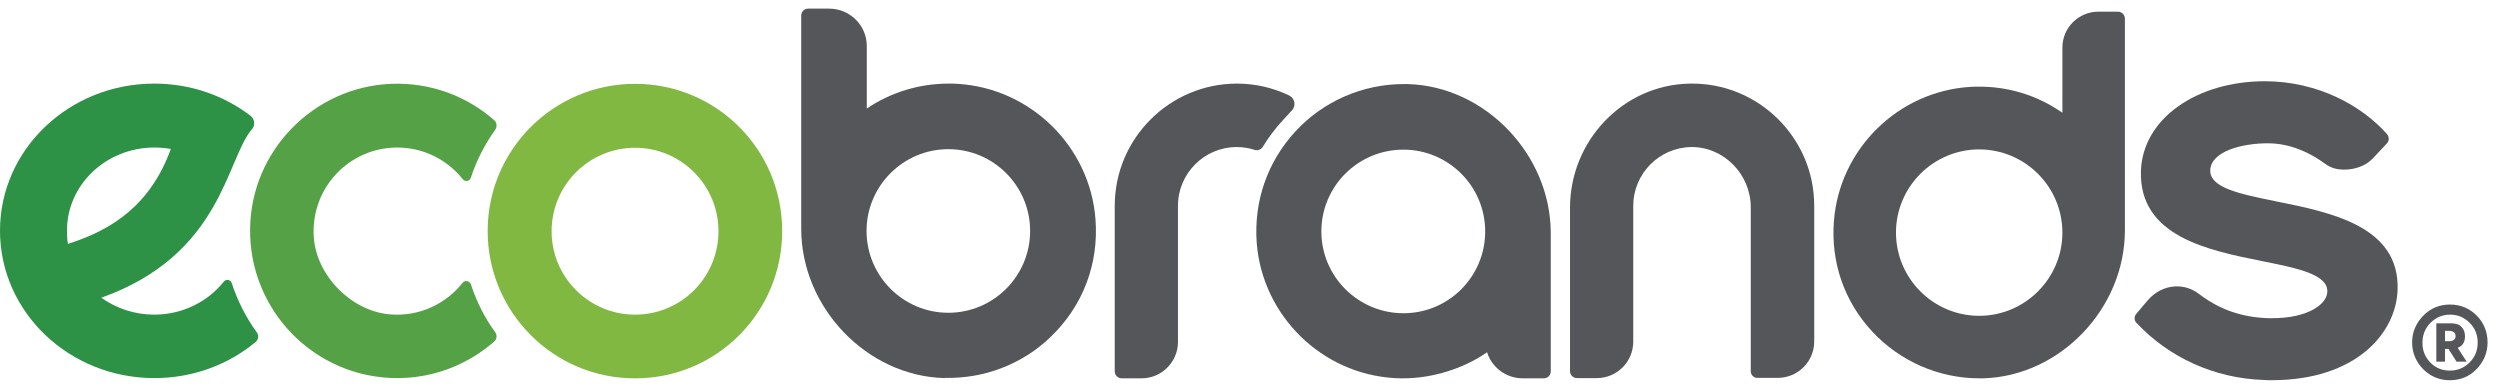 <svg xmlns="http://www.w3.org/2000/svg" fill="none" viewBox="0 0 161 25" height="25" width="161">
<path fill="#55565A" d="M60.816 24.349C55.821 24.213 51.598 19.809 51.598 14.723V1.01C51.598 0.752 51.794 0.556 52.052 0.556H53.399C54.731 0.556 55.821 1.63 55.821 2.962V6.988C57.38 5.944 59.196 5.384 61.088 5.384C61.285 5.384 61.481 5.384 61.678 5.399C66.37 5.687 70.185 9.425 70.548 14.102C70.775 16.978 69.746 19.703 67.657 21.701C65.841 23.456 63.373 24.395 60.861 24.334C60.831 24.365 60.831 24.365 60.816 24.349ZM55.806 14.874C55.806 17.78 58.167 20.142 61.073 20.142C63.979 20.142 66.34 17.78 66.34 14.874C66.34 11.968 63.979 9.607 61.073 9.607C58.167 9.607 55.806 11.968 55.806 14.874Z"></path>
<path fill="#55565A" d="M112.749 23.911V13.346C112.749 11.227 111.008 9.441 108.904 9.471C106.846 9.502 105.181 11.197 105.181 13.255V22.004C105.181 23.306 104.121 24.35 102.835 24.35H101.563C101.306 24.35 101.109 24.153 101.109 23.896V13.376C101.109 9.078 104.515 5.46 108.814 5.385C113.218 5.294 116.836 8.866 116.836 13.24V21.989C116.836 23.291 115.776 24.335 114.49 24.335H113.218C112.961 24.365 112.749 24.153 112.749 23.911Z"></path>
<path fill="#55565A" d="M83.005 6.141C81.991 5.656 80.856 5.384 79.66 5.384C75.331 5.384 71.789 8.91 71.789 13.255V23.91C71.789 24.168 71.986 24.364 72.243 24.364H73.515C74.816 24.364 75.861 23.305 75.861 22.018V13.255C75.861 11.166 77.556 9.471 79.645 9.471C80.038 9.471 80.432 9.531 80.795 9.652C80.992 9.713 81.219 9.637 81.325 9.455C81.688 8.85 82.127 8.275 82.626 7.73L83.186 7.124C83.489 6.822 83.398 6.322 83.005 6.141Z"></path>
<path fill="#55565A" d="M90.651 5.414C90.56 5.414 90.469 5.414 90.393 5.414C87.76 5.414 85.217 6.519 83.431 8.456C81.615 10.424 80.737 12.967 80.933 15.646C81.297 20.323 85.111 24.077 89.803 24.349C90 24.364 90.197 24.364 90.378 24.364C92.255 24.364 94.283 23.729 95.767 22.684C96.069 23.653 96.978 24.364 98.067 24.364H99.415C99.672 24.364 99.869 24.168 99.869 23.91V15.025C99.869 9.955 95.646 5.55 90.651 5.414ZM90.378 20.172C87.472 20.172 85.096 17.811 85.096 14.904C85.096 11.998 87.457 9.637 90.378 9.637C93.284 9.637 95.646 11.998 95.646 14.904C95.646 17.811 93.299 20.172 90.378 20.172Z"></path>
<path fill="#55565A" d="M127.459 24.364C124.856 24.364 122.343 23.259 120.572 21.352C118.771 19.415 117.893 16.887 118.105 14.223C118.469 9.591 122.237 5.883 126.884 5.595C127.081 5.58 127.278 5.58 127.459 5.58C129.336 5.58 131.137 6.125 132.681 7.17L132.818 7.26V3.068C132.818 1.781 133.862 0.752 135.133 0.752H136.39C136.647 0.752 136.844 0.949 136.844 1.206V14.829C136.844 19.869 132.666 24.228 127.717 24.364C127.626 24.364 127.535 24.364 127.459 24.364ZM127.459 9.622C124.508 9.622 122.101 12.028 122.101 14.98C122.101 17.931 124.508 20.338 127.459 20.338C130.411 20.338 132.818 17.931 132.818 14.98C132.818 12.028 130.411 9.622 127.459 9.622Z"></path>
<path fill="#55565A" d="M137.573 20.217L138.315 19.339C138.754 18.825 139.39 18.477 140.071 18.446C140.631 18.416 141.161 18.582 141.615 18.93C142.932 19.93 144.339 20.429 146.05 20.49C146.156 20.49 146.246 20.49 146.352 20.49C148.577 20.49 149.834 19.627 149.879 18.809C149.94 17.674 147.987 17.281 145.732 16.827C142.175 16.115 137.74 15.222 137.876 10.999C137.997 7.609 141.509 5.232 145.853 5.232C149.289 5.232 152.119 6.822 153.724 8.638C153.875 8.82 153.875 9.077 153.708 9.243L152.8 10.212C152.346 10.697 151.62 10.924 150.969 10.924C150.484 10.924 150.106 10.818 149.713 10.53C148.789 9.849 147.503 9.228 146.05 9.228C144.354 9.228 142.387 9.758 142.341 10.954C142.296 12.104 144.279 12.498 146.579 12.967C150.121 13.678 154.541 14.571 154.405 18.658C154.314 21.458 151.726 24.485 146.292 24.485C146.125 24.485 145.944 24.485 145.777 24.47C142.614 24.364 139.692 23.032 137.604 20.807C137.437 20.656 137.422 20.399 137.573 20.217Z"></path>
<path fill="#55A145" d="M29.79 18.219C28.715 19.566 27.02 20.399 25.128 20.247C22.645 20.051 20.375 17.765 20.208 15.268C19.996 12.119 22.479 9.501 25.582 9.501C27.292 9.501 28.821 10.303 29.805 11.544C29.956 11.726 30.244 11.68 30.319 11.453C30.683 10.333 31.227 9.289 31.893 8.351C32.03 8.169 31.999 7.896 31.833 7.745C30.077 6.201 27.731 5.293 25.173 5.399C20.178 5.611 16.167 9.728 16.107 14.723C16.031 20.02 20.299 24.349 25.582 24.349C27.973 24.349 30.153 23.456 31.818 22.003C31.999 21.852 32.03 21.595 31.893 21.398C31.212 20.459 30.683 19.415 30.319 18.295C30.228 18.083 29.926 18.023 29.79 18.219Z"></path>
<path fill="#80B841" d="M40.897 5.399C35.66 5.399 31.406 9.638 31.406 14.875C31.406 20.112 35.644 24.365 40.897 24.365C46.149 24.365 50.372 20.127 50.372 14.875C50.372 9.622 46.134 5.399 40.897 5.399ZM40.897 20.263C37.93 20.263 35.523 17.856 35.523 14.89C35.523 11.923 37.93 9.516 40.897 9.516C43.863 9.516 46.27 11.923 46.27 14.89C46.27 17.856 43.878 20.263 40.897 20.263Z"></path>
<path fill="#2D9146" d="M16.226 8.32C16.453 8.063 16.407 7.669 16.135 7.457C14.44 6.156 12.275 5.384 9.944 5.384C4.45 5.384 0 9.622 0 14.859C0 20.096 4.45 24.349 9.944 24.349C12.442 24.349 14.727 23.471 16.468 22.018C16.65 21.867 16.68 21.595 16.544 21.413C15.847 20.459 15.303 19.385 14.924 18.234C14.848 18.007 14.561 17.947 14.409 18.143C13.38 19.43 11.761 20.262 9.929 20.262C8.658 20.262 7.477 19.854 6.524 19.173C14.304 16.403 14.561 10.258 16.226 8.32ZM9.944 9.501C10.308 9.501 10.656 9.531 11.004 9.592C9.687 13.194 7.25 14.798 4.374 15.707C4.329 15.434 4.314 15.162 4.314 14.874C4.299 11.907 6.826 9.501 9.944 9.501Z"></path>
<path fill="#55565A" d="M156.051 20.339C156.52 19.855 157.096 19.612 157.777 19.612C158.458 19.612 159.033 19.855 159.502 20.324C159.971 20.808 160.199 21.383 160.199 22.049C160.199 22.715 159.956 23.29 159.487 23.775C159.018 24.259 158.443 24.486 157.762 24.486C157.096 24.486 156.52 24.244 156.051 23.775C155.582 23.29 155.34 22.715 155.34 22.049C155.34 21.398 155.582 20.823 156.051 20.339ZM157.777 23.866C158.276 23.866 158.7 23.684 159.048 23.336C159.396 22.988 159.563 22.564 159.563 22.064C159.563 21.565 159.396 21.141 159.048 20.793C158.7 20.445 158.291 20.263 157.792 20.263C157.292 20.263 156.869 20.445 156.52 20.793C156.172 21.141 156.006 21.58 156.006 22.079C156.006 22.579 156.172 23.003 156.52 23.351C156.853 23.699 157.277 23.866 157.777 23.866ZM158.745 21.656C158.745 22.034 158.594 22.276 158.276 22.397L158.851 23.29H158.201L157.686 22.473H157.459V23.29H156.899V20.823H157.868C158.155 20.823 158.382 20.899 158.518 21.05C158.67 21.202 158.745 21.398 158.745 21.656ZM157.459 21.323V21.974H157.731C157.868 21.974 157.958 21.943 158.034 21.883C158.11 21.822 158.14 21.747 158.14 21.64C158.14 21.55 158.11 21.459 158.034 21.398C157.958 21.338 157.868 21.308 157.731 21.308H157.459V21.323Z"></path>
</svg>
